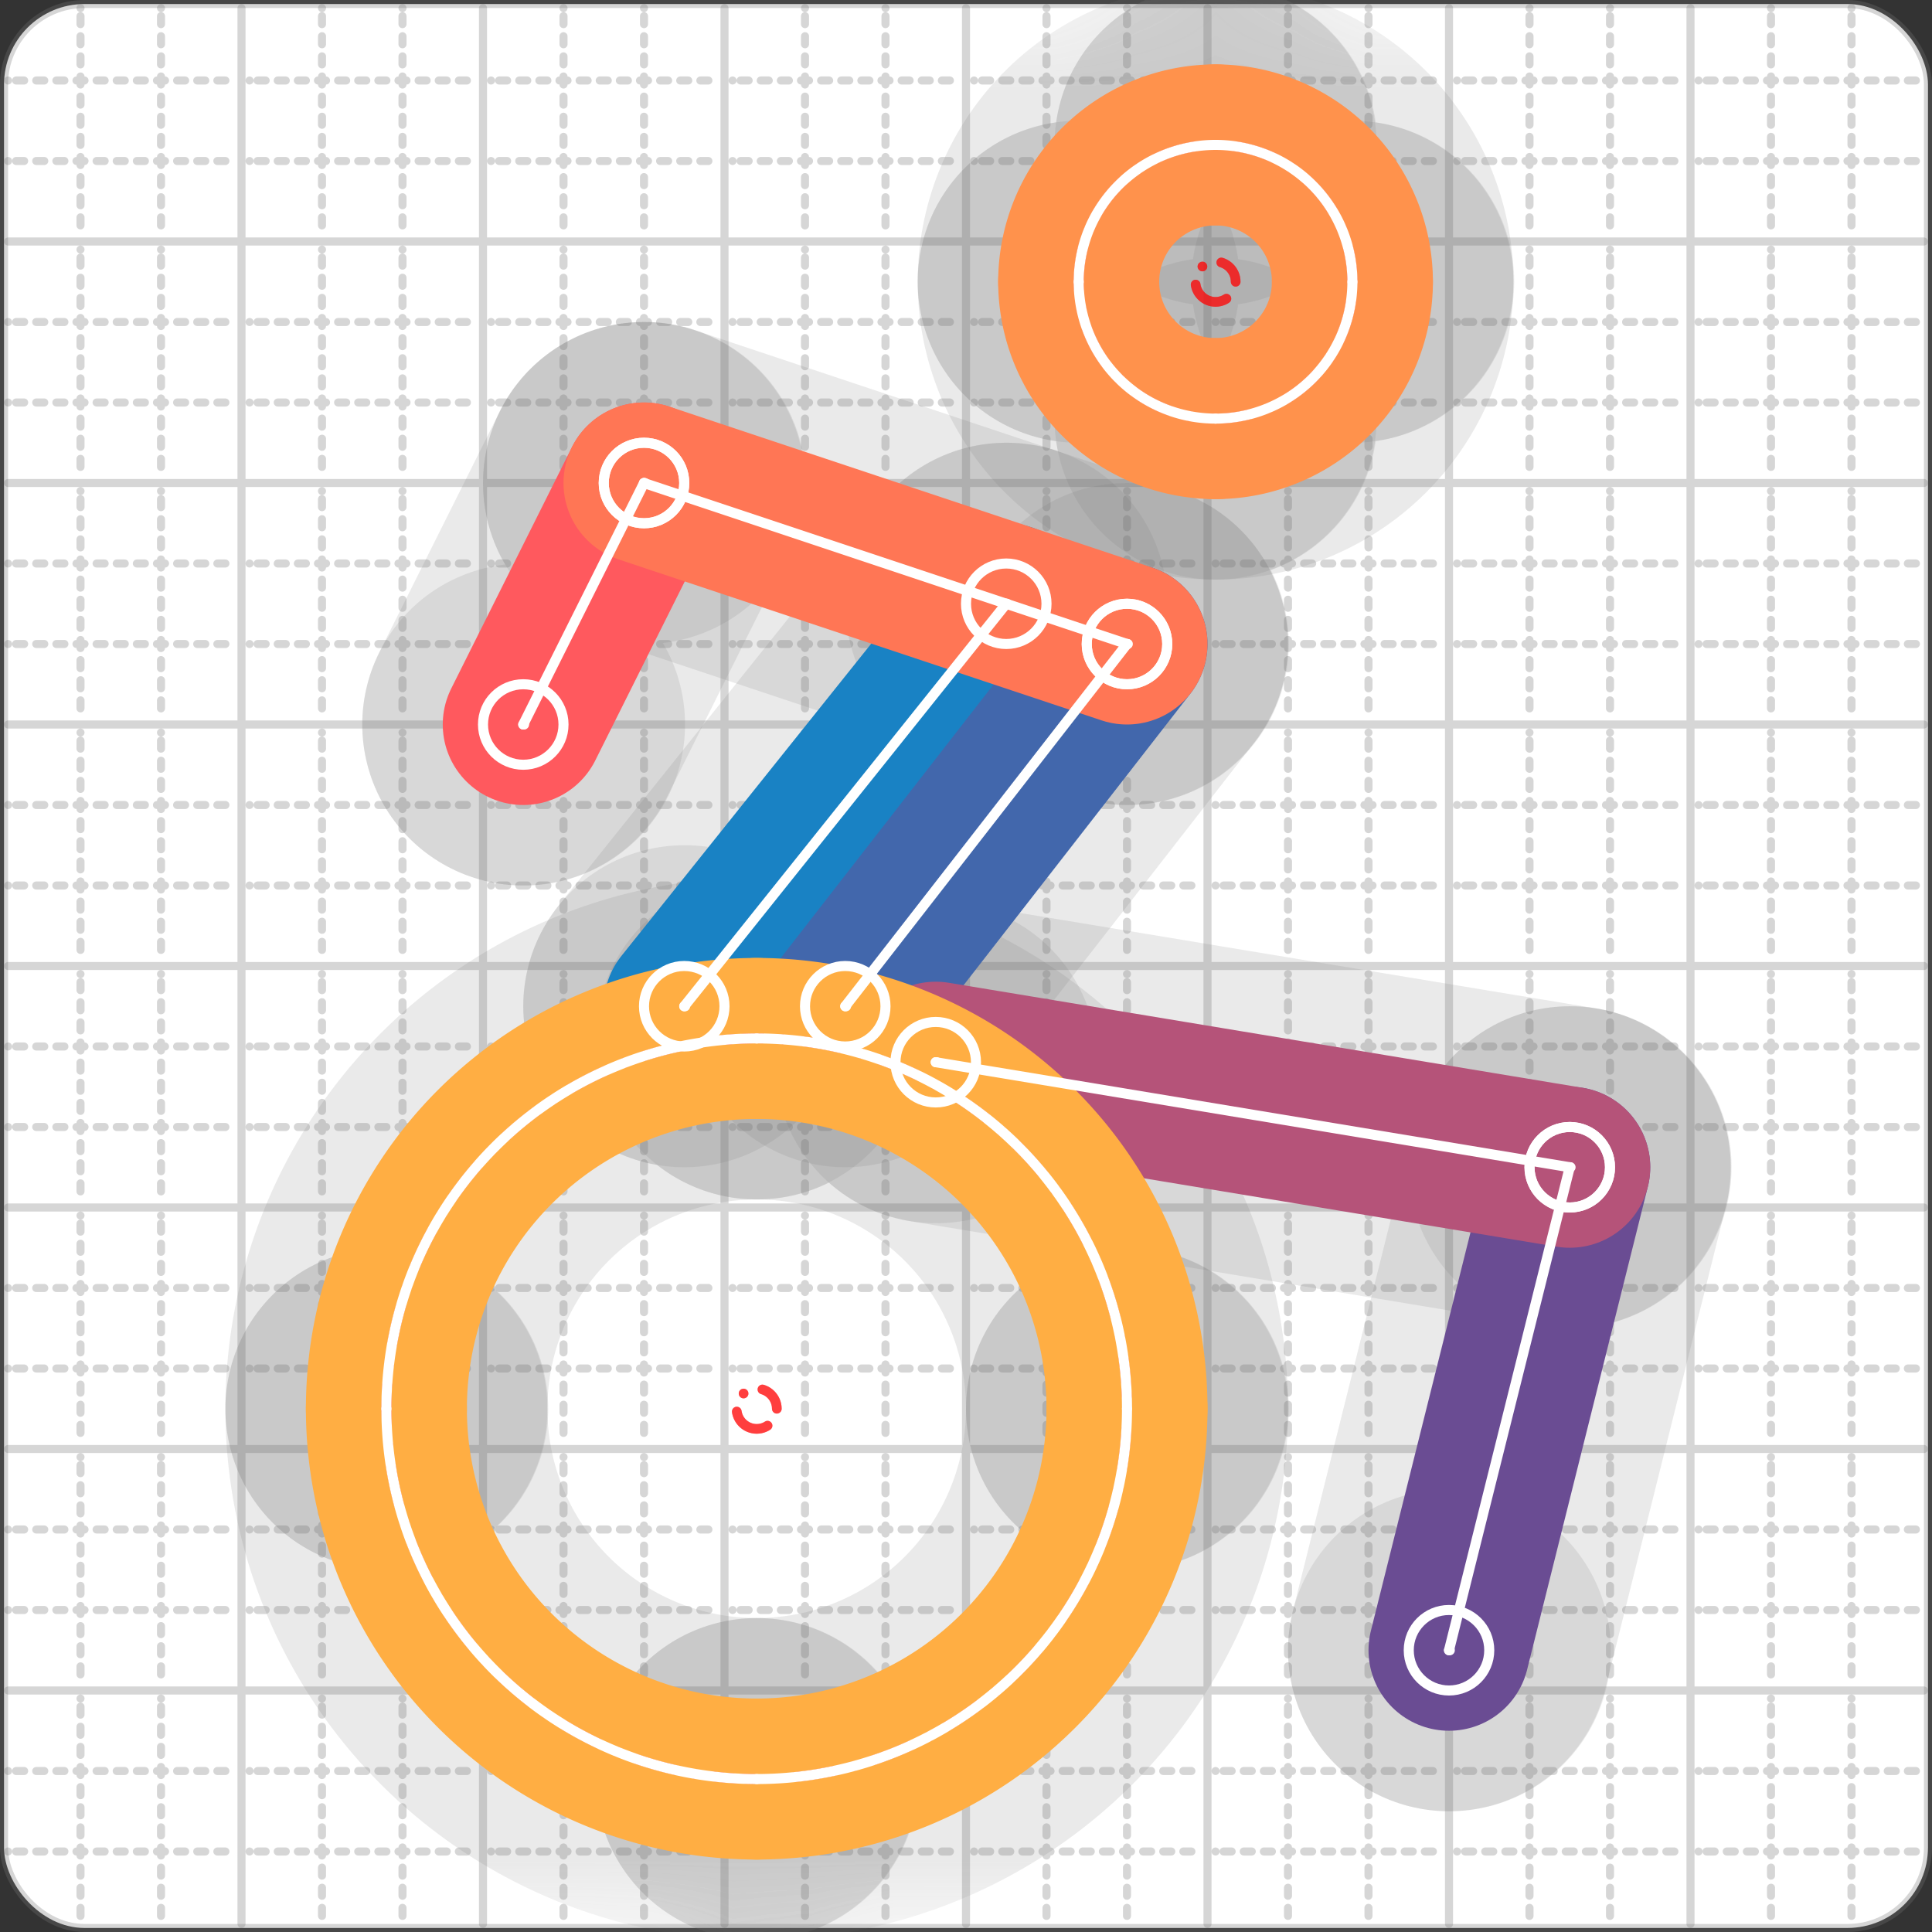 <svg xmlns="http://www.w3.org/2000/svg" width="24" height="24" viewBox="0 0 24 24" fill="none" stroke="currentColor" stroke-width="2" stroke-linecap="round" stroke-linejoin="round"><rect x="0" y="0" width="24" height="24" fill="#333333" stroke="none"/><style>
  @media screen and (prefers-color-scheme: light) {
    .svg-preview-grid-rect { fill: none }
  }
  @media screen and (prefers-color-scheme: dark) {
    .svg-preview-grid-rect { fill: none }
    .svg
    .svg-preview-grid-group,
    .svg-preview-radii-group,
    .svg-preview-shadow-mask-group,
    .svg-preview-shadow-group {
      stroke: #fff;
    }
  }
</style><g class="svg-preview-grid-group" stroke-linecap="butt" stroke-width="0.1" stroke="#777" stroke-opacity="0.3"><rect class="svg-preview-grid-rect" width="23.9" height="23.9" x="0.05" y="0.05" rx="1" fill="#fff"></rect><path stroke-dasharray="0 0.1 0.1 0.15 0.1 0.15 0.1 0.15 0.1 0.15 0.1 0.15 0.1 0.15 0.1 0.15 0.1 0.15 0.1 0.15 0.1 0.15 0.1 0.15 0 0.15" stroke-width="0.1" d="M0.1 1h23.8M1 0.1v23.8M0.1 2h23.8M2 0.1v23.8M0.1 4h23.8M4 0.1v23.8M0.1 5h23.8M5 0.1v23.8M0.1 7h23.8M7 0.1v23.8M0.1 8h23.8M8 0.1v23.8M0.1 10h23.8M10 0.1v23.8M0.1 11h23.8M11 0.1v23.8M0.1 13h23.8M13 0.1v23.8M0.1 14h23.8M14 0.1v23.8M0.1 16h23.8M16 0.1v23.8M0.1 17h23.8M17 0.1v23.8M0.1 19h23.8M19 0.1v23.8M0.1 20h23.8M20 0.1v23.8M0.1 22h23.8M22 0.1v23.8M0.1 23h23.8M23 0.1v23.8"></path><path d="M0.1 3h23.8M3 0.1v23.8M0.1 6h23.8M6 0.1v23.8M0.1 9h23.8M9 0.1v23.8M0.1 12h23.8M12 0.1v23.8M0.1 15h23.8M15 0.1v23.8M0.1 18h23.8M18 0.1v23.8M0.1 21h23.8M21 0.1v23.8"></path></g><g class="svg-preview-shadow-mask-group" stroke-width="4" stroke="#777" stroke-opacity="0.15"><mask id="svg-preview-shadow-mask-0" maskUnits="userSpaceOnUse" stroke-opacity="1" stroke-width="4" stroke="#000"><rect x="0" y="0" width="24" height="24" fill="#fff" stroke="none" rx="1"></rect><path d="M12.5 7.5h.01M8.5 12.5h.01"></path></mask><mask id="svg-preview-shadow-mask-1" maskUnits="userSpaceOnUse" stroke-opacity="1" stroke-width="4" stroke="#000"><rect x="0" y="0" width="24" height="24" fill="#fff" stroke="none" rx="1"></rect><path d="M14 8h.01M10.5 12.5h.01"></path></mask><mask id="svg-preview-shadow-mask-2" maskUnits="userSpaceOnUse" stroke-opacity="1" stroke-width="4" stroke="#000"><rect x="0" y="0" width="24" height="24" fill="#fff" stroke="none" rx="1"></rect><path d="M18 20.5h.01M19.5 14.5h.01"></path></mask><mask id="svg-preview-shadow-mask-3" maskUnits="userSpaceOnUse" stroke-opacity="1" stroke-width="4" stroke="#000"><rect x="0" y="0" width="24" height="24" fill="#fff" stroke="none" rx="1"></rect><path d="M19.5 14.5h.01M11.624 13.195h.01"></path></mask><mask id="svg-preview-shadow-mask-4" maskUnits="userSpaceOnUse" stroke-opacity="1" stroke-width="4" stroke="#000"><rect x="0" y="0" width="24" height="24" fill="#fff" stroke="none" rx="1"></rect><path d="M6.5 9h.01M8 6h.01"></path></mask><mask id="svg-preview-shadow-mask-5" maskUnits="userSpaceOnUse" stroke-opacity="1" stroke-width="4" stroke="#000"><rect x="0" y="0" width="24" height="24" fill="#fff" stroke="none" rx="1"></rect><path d="M8 6h.01M14 8h.01"></path></mask><mask id="svg-preview-shadow-mask-6" maskUnits="userSpaceOnUse" stroke-opacity="1" stroke-width="4" stroke="#000"><rect x="0" y="0" width="24" height="24" fill="#fff" stroke="none" rx="1"></rect><path d="M15.1 1.8h.01M16.8 3.5h.01M15.1 5.2h.01M13.4 3.5h.01M15.1 1.8h.01"></path></mask><mask id="svg-preview-shadow-mask-7" maskUnits="userSpaceOnUse" stroke-opacity="1" stroke-width="4" stroke="#000"><rect x="0" y="0" width="24" height="24" fill="#fff" stroke="none" rx="1"></rect><path d="M9.4 12.9h.01M14 17.5h.01M9.4 22.1h.01M4.8 17.5h.01"></path></mask></g><g class="svg-preview-shadow-group" stroke-width="4" stroke="#777" stroke-opacity="0.15"><path mask="url(#svg-preview-shadow-mask-0)" d="M 12.5 7.5 L 8.5 12.5"></path><path mask="url(#svg-preview-shadow-mask-1)" d="M 14 8 L 10.5 12.5"></path><path mask="url(#svg-preview-shadow-mask-2)" d="M 18 20.5 L 19.5 14.5"></path><path mask="url(#svg-preview-shadow-mask-3)" d="M 19.5 14.5 L 11.624 13.195"></path><path mask="url(#svg-preview-shadow-mask-4)" d="M 6.5 9 L 8 6"></path><path mask="url(#svg-preview-shadow-mask-5)" d="M 8 6 L 14 8"></path><path mask="url(#svg-preview-shadow-mask-6)" d="M 15.1 1.8 A1.7 1.7 0 0 1 16.8 3.5"></path><path mask="url(#svg-preview-shadow-mask-6)" d="M 16.8 3.5 A1.7 1.7 0 0 1 15.1 5.2"></path><path mask="url(#svg-preview-shadow-mask-6)" d="M 15.1 5.2 A1.7 1.7 0 0 1 13.4 3.5"></path><path mask="url(#svg-preview-shadow-mask-6)" d="M 13.4 3.5 A1.7 1.7 0 0 1 15.1 1.8"></path><path mask="url(#svg-preview-shadow-mask-7)" d="M 9.4 12.9 A4.6 4.6 0 0 1 14 17.5"></path><path mask="url(#svg-preview-shadow-mask-7)" d="M 14 17.5 A4.6 4.6 0 0 1 9.4 22.1"></path><path mask="url(#svg-preview-shadow-mask-7)" d="M 9.4 22.1 A4.6 4.6 0 0 1 4.8 17.5"></path><path mask="url(#svg-preview-shadow-mask-7)" d="M 4.8 17.5 A4.6 4.6 0 0 1 9.4 12.9"></path><path d="M12.5 7.5h.01M8.5 12.5h.01M14 8h.01M10.5 12.5h.01M18 20.5h.01M19.5 14.5h.01M11.624 13.195h.01M6.5 9h.01M8 6h.01M15.1 1.8h.01M16.8 3.5h.01M15.1 5.2h.01M13.4 3.5h.01M15.1 1.8h.01M9.4 12.9h.01M14 17.5h.01M9.4 22.1h.01M4.8 17.5h.01"></path></g><g class="svg-preview-handles-group" stroke-width="0.12" stroke="#777" stroke-opacity="0.6"></g><g class="svg-preview-colored-path-group"><path d="M 12.5 7.5 L 8.5 12.5" stroke="#1982c4"></path><path d="M 14 8 L 10.5 12.5" stroke="#4267AC"></path><path d="M 18 20.5 L 19.5 14.5" stroke="#6a4c93"></path><path d="M 19.5 14.5 L 11.624 13.195" stroke="#B55379"></path><path d="M 6.5 9 L 8 6" stroke="#FF595E"></path><path d="M 8 6 L 14 8" stroke="#FF7655"></path><path d="M 15.1 1.8 A1.7 1.7 0 0 1 16.8 3.5" stroke="#ff924c"></path><path d="M 16.8 3.5 A1.7 1.7 0 0 1 15.1 5.2" stroke="#ff924c"></path><path d="M 15.1 5.2 A1.7 1.7 0 0 1 13.4 3.5" stroke="#ff924c"></path><path d="M 13.4 3.5 A1.7 1.7 0 0 1 15.1 1.8" stroke="#ff924c"></path><path d="M 9.4 12.9 A4.6 4.6 0 0 1 14 17.5" stroke="#FFAE43"></path><path d="M 14 17.5 A4.6 4.6 0 0 1 9.4 22.1" stroke="#FFAE43"></path><path d="M 9.4 22.1 A4.6 4.6 0 0 1 4.8 17.5" stroke="#FFAE43"></path><path d="M 4.8 17.5 A4.6 4.6 0 0 1 9.4 12.9" stroke="#FFAE43"></path></g><g class="svg-preview-radii-group" stroke-width="0.12" stroke-dasharray="0 0.25 0.25" stroke="#777" stroke-opacity="0.3"><circle cy="3.5" cx="15.1" r="0.25" stroke-dasharray="0" stroke="red"></circle><circle cy="3.5" cx="15.1" r="1.7" stroke="red"></circle><circle cy="3.5" cx="15.1" r="0.25" stroke-dasharray="0" stroke="red"></circle><circle cy="3.5" cx="15.1" r="1.7" stroke="red"></circle><circle cy="3.5" cx="15.1" r="0.25" stroke-dasharray="0" stroke="red"></circle><circle cy="3.5" cx="15.1" r="1.7" stroke="red"></circle><circle cy="3.5" cx="15.1" r="0.25" stroke-dasharray="0" stroke="red"></circle><circle cy="3.5" cx="15.1" r="1.7" stroke="red"></circle><circle cy="17.5" cx="9.4" r="0.25" stroke-dasharray="0" stroke="red"></circle><circle cy="17.5" cx="9.4" r="4.6" stroke="red"></circle><circle cy="17.5" cx="9.4" r="0.25" stroke-dasharray="0" stroke="red"></circle><circle cy="17.5" cx="9.4" r="4.6" stroke="red"></circle><circle cy="17.5" cx="9.4" r="0.25" stroke-dasharray="0" stroke="red"></circle><circle cy="17.5" cx="9.4" r="4.6" stroke="red"></circle><circle cy="17.5" cx="9.4" r="0.25" stroke-dasharray="0" stroke="red"></circle><circle cy="17.5" cx="9.4" r="4.6" stroke="red"></circle></g><g class="svg-preview-control-path-marker-mask-group" stroke-width="1" stroke="#000"><mask id="svg-preview-control-path-marker-mask-0" maskUnits="userSpaceOnUse"><rect x="0" y="0" width="24" height="24" fill="#fff" stroke="none" rx="1"></rect><path d="M12.5 7.5h.01"></path><path d="M8.5 12.5h.01"></path></mask><mask id="svg-preview-control-path-marker-mask-1" maskUnits="userSpaceOnUse"><rect x="0" y="0" width="24" height="24" fill="#fff" stroke="none" rx="1"></rect><path d="M14 8h.01"></path><path d="M10.5 12.5h.01"></path></mask><mask id="svg-preview-control-path-marker-mask-2" maskUnits="userSpaceOnUse"><rect x="0" y="0" width="24" height="24" fill="#fff" stroke="none" rx="1"></rect><path d="M18 20.5h.01"></path><path d="M19.5 14.5h.01"></path></mask><mask id="svg-preview-control-path-marker-mask-3" maskUnits="userSpaceOnUse"><rect x="0" y="0" width="24" height="24" fill="#fff" stroke="none" rx="1"></rect><path d="M19.5 14.5h.01"></path><path d="M11.624 13.195h.01"></path></mask><mask id="svg-preview-control-path-marker-mask-4" maskUnits="userSpaceOnUse"><rect x="0" y="0" width="24" height="24" fill="#fff" stroke="none" rx="1"></rect><path d="M6.5 9h.01"></path><path d="M8 6h.01"></path></mask><mask id="svg-preview-control-path-marker-mask-5" maskUnits="userSpaceOnUse"><rect x="0" y="0" width="24" height="24" fill="#fff" stroke="none" rx="1"></rect><path d="M8 6h.01"></path><path d="M14 8h.01"></path></mask></g><g class="svg-preview-control-path-group" stroke="#fff" stroke-width="0.125"><path mask="url(#svg-preview-control-path-marker-mask-0)" d="M 12.5 7.5 L 8.5 12.5"></path><path mask="url(#svg-preview-control-path-marker-mask-1)" d="M 14 8 L 10.5 12.5"></path><path mask="url(#svg-preview-control-path-marker-mask-2)" d="M 18 20.5 L 19.5 14.5"></path><path mask="url(#svg-preview-control-path-marker-mask-3)" d="M 19.5 14.5 L 11.624 13.195"></path><path mask="url(#svg-preview-control-path-marker-mask-4)" d="M 6.5 9 L 8 6"></path><path mask="url(#svg-preview-control-path-marker-mask-5)" d="M 8 6 L 14 8"></path><path d="M 15.1 1.8 A1.7 1.7 0 0 1 16.8 3.5"></path><path d="M 16.8 3.5 A1.7 1.7 0 0 1 15.1 5.2"></path><path d="M 15.1 5.2 A1.7 1.7 0 0 1 13.4 3.5"></path><path d="M 13.4 3.5 A1.7 1.7 0 0 1 15.1 1.8"></path><path d="M 9.4 12.9 A4.6 4.6 0 0 1 14 17.5"></path><path d="M 14 17.5 A4.6 4.6 0 0 1 9.4 22.1"></path><path d="M 9.4 22.1 A4.6 4.6 0 0 1 4.8 17.5"></path><path d="M 4.8 17.5 A4.6 4.6 0 0 1 9.4 12.9"></path></g><g class="svg-preview-control-path-marker-group" stroke="#fff" stroke-width="0.125"><path d="M12.5 7.5h.01M8.5 12.5h.01M14 8h.01M10.5 12.5h.01M18 20.5h.01M19.5 14.5h.01M19.5 14.5h.01M11.624 13.195h.01M6.5 9h.01M8 6h.01M8 6h.01M14 8h.01"></path><circle cx="12.5" cy="7.5" r="0.5"></circle><circle cx="8.5" cy="12.5" r="0.5"></circle><circle cx="14" cy="8" r="0.5"></circle><circle cx="10.5" cy="12.5" r="0.5"></circle><circle cx="18" cy="20.5" r="0.5"></circle><circle cx="19.5" cy="14.5" r="0.5"></circle><circle cx="19.5" cy="14.5" r="0.5"></circle><circle cx="11.624" cy="13.195" r="0.5"></circle><circle cx="6.5" cy="9" r="0.5"></circle><circle cx="8" cy="6" r="0.5"></circle><circle cx="8" cy="6" r="0.5"></circle><circle cx="14" cy="8" r="0.5"></circle></g><g class="svg-preview-handles-group" stroke-width="0.12" stroke="#FFF" stroke-opacity="0.3"></g></svg>